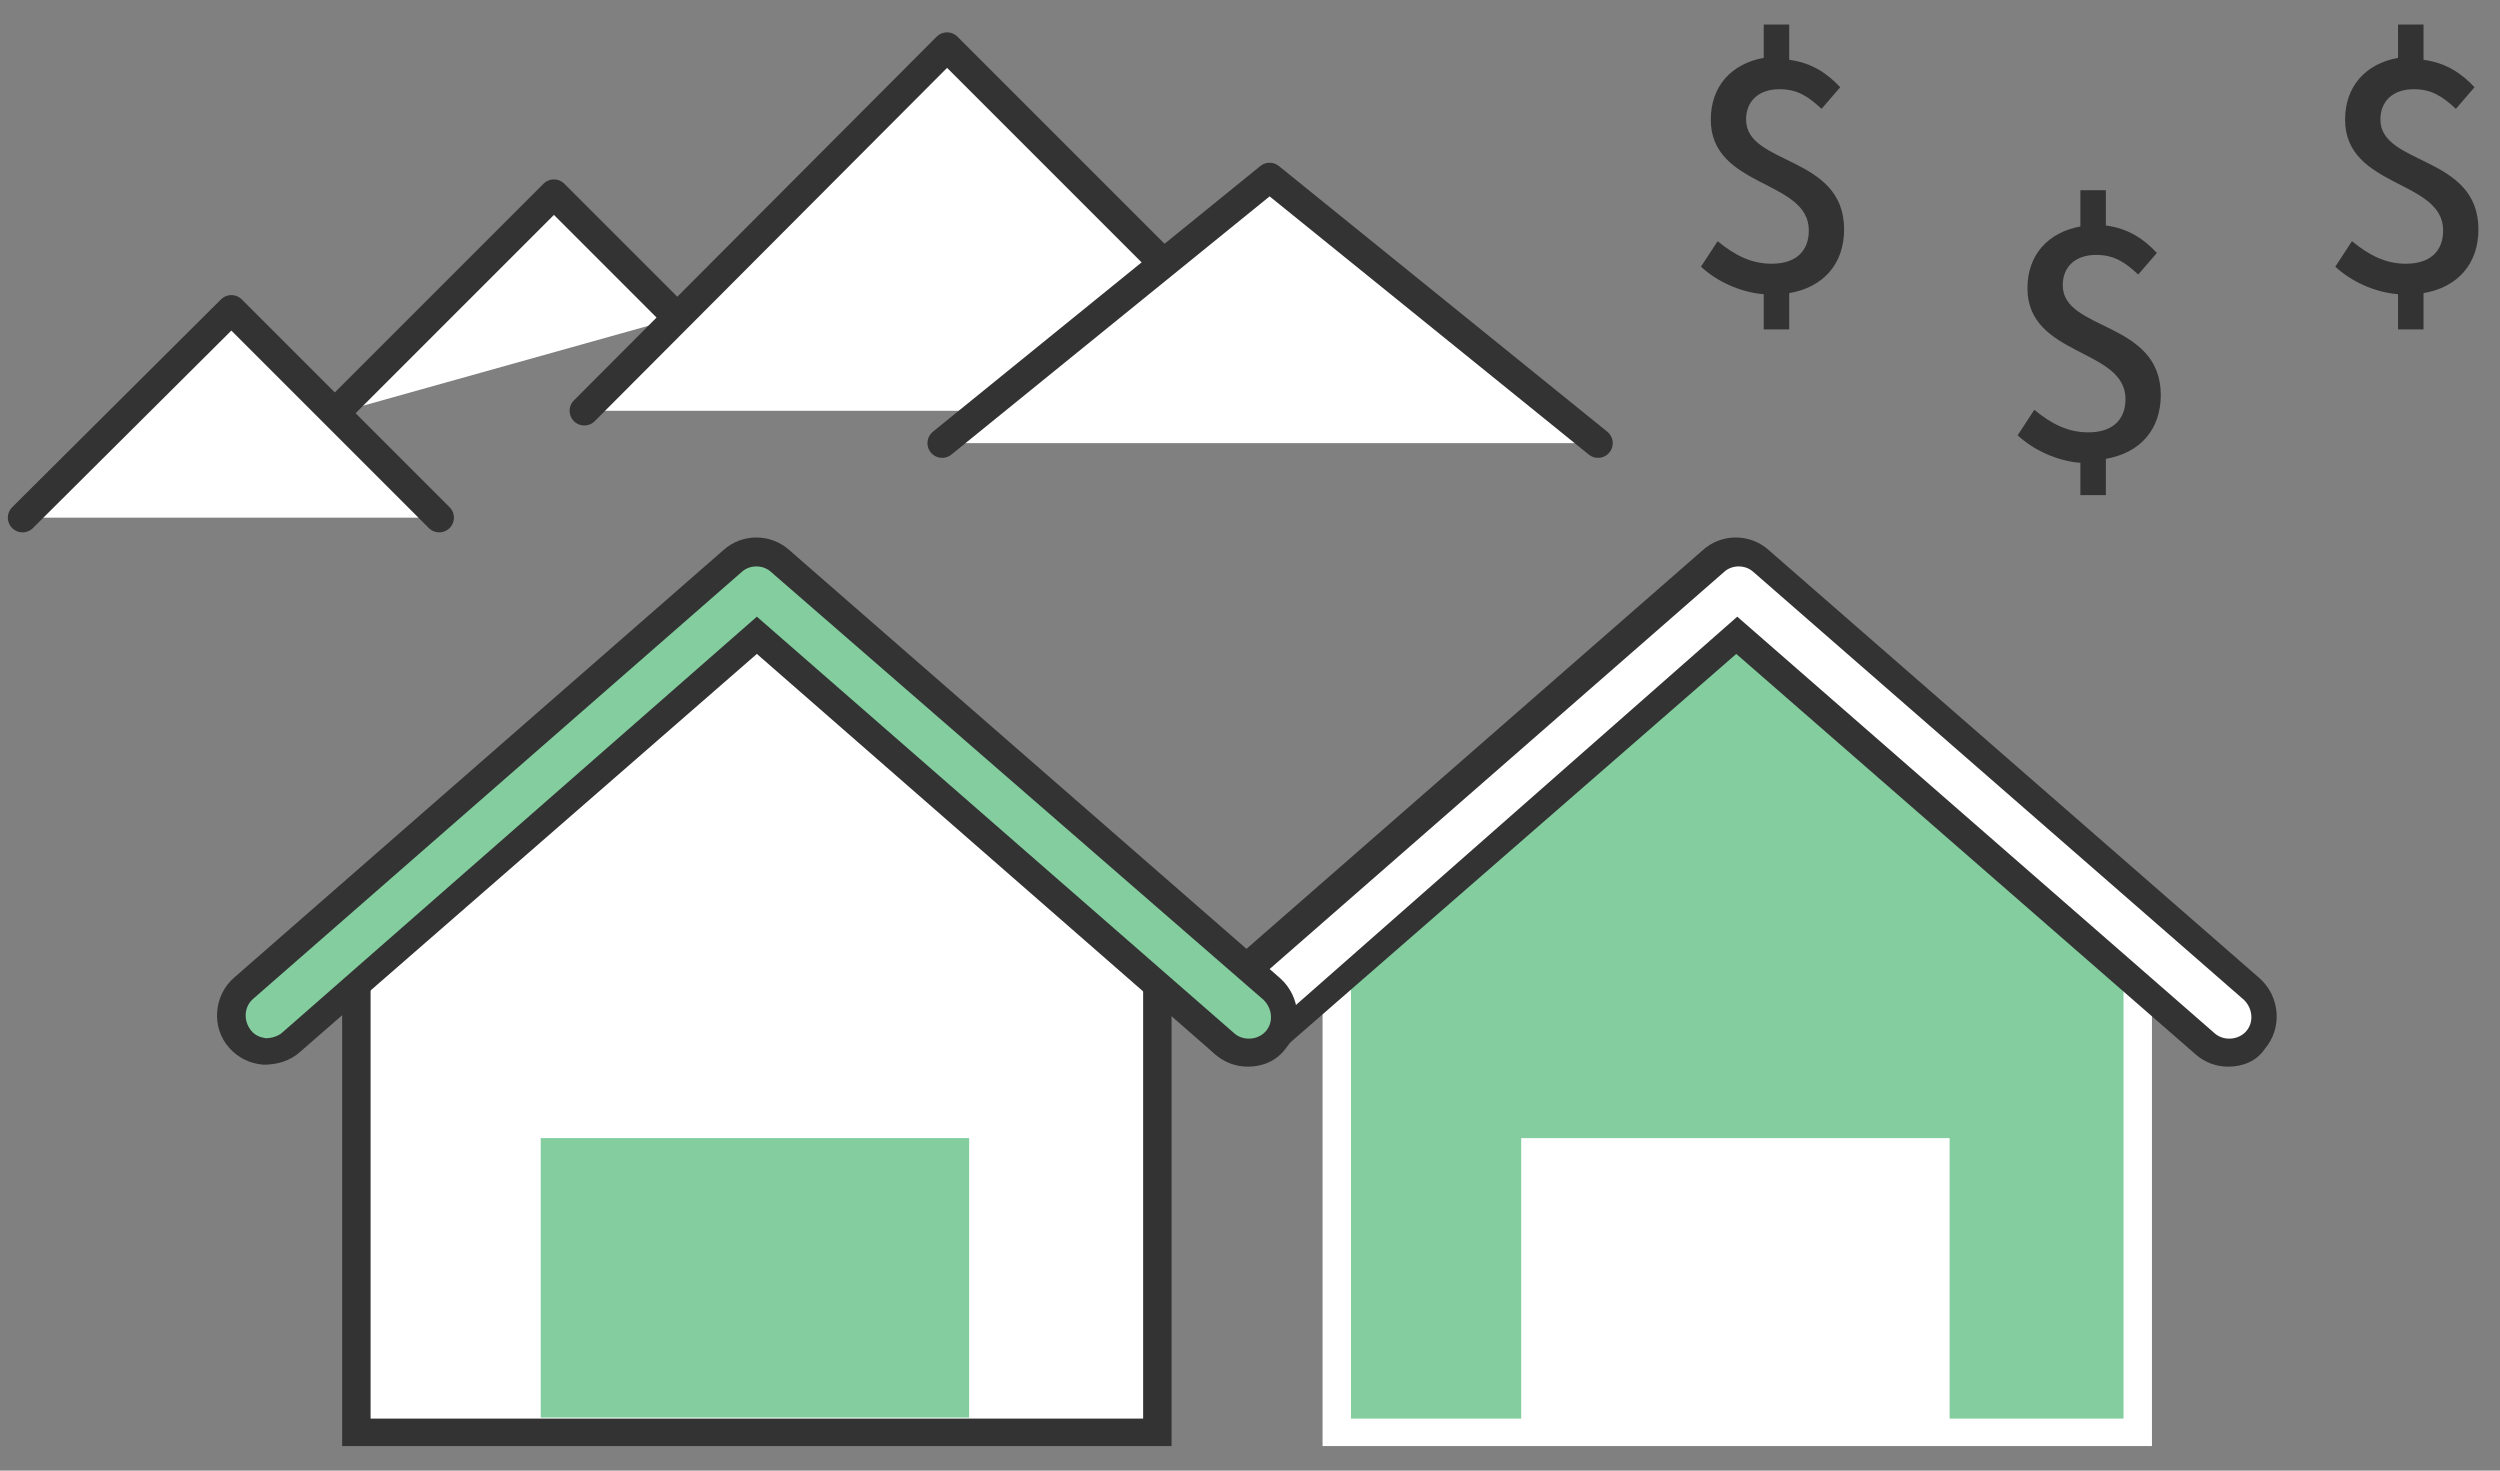<?xml version="1.0" encoding="utf-8"?>
<!-- Generator: Adobe Illustrator 26.1.0, SVG Export Plug-In . SVG Version: 6.00 Build 0)  -->
<svg version="1.1" xmlns="http://www.w3.org/2000/svg" xmlns:xlink="http://www.w3.org/1999/xlink" x="0px" y="0px"
	 viewBox="0 0 255 150" style="enable-background:new 0 0 255 150;" xml:space="preserve">
<rect x="0" y="0" width="255" height="150" fill="#808080" stroke="none"/>
<style type="text/css">
	.st0{fill:#FFFFFF;stroke:#333333;stroke-width:3;stroke-linecap:round;stroke-linejoin:round;stroke-miterlimit:10;}
	.st1{fill:#83CD9F;}
	.st2{fill:#FFFFFF;}
	.st3{fill:#333333;}
</style>
<g id="Layer_1">
	<g id="Layer_1_00000142872473989530923430000008443180736743786674_">
	</g>
</g>
<g id="Isolation_Mode_00000175294460211463209330000008409748767982497409_">
	<g>
		<polyline class="st0" points="34.1,42.2 56.5,19.8 69.1,32.4 		"/>
		<polyline class="st0" points="59.6,41.9 96.6,4.8 133.7,41.9 		"/>
		<polyline class="st0" points="2.3,52.8 23.6,31.6 44.8,52.8 		"/>
		<g>
			<g>
				<g>
					<g>
						<polygon class="st1" points="177.2,60 218,95.7 218,146.1 136.3,146.1 136.3,95.7 						"/>
						<path class="st2" d="M219.5,147.5h-84.6V95l42.3-37l42.3,37V147.5z M137.8,144.7h78.8V96.3l-39.4-34.5l-39.4,34.5V144.7z"/>
					</g>
					<g>
						<path class="st2" d="M227.3,107.4c1,0,2-0.4,2.8-1.3c1.3-1.5,1.2-3.9-0.4-5.2l-50.1-43.7c-1.4-1.2-3.5-1.2-4.8,0l-49.9,43.6
							c-1.5,1.3-1.7,3.7-0.4,5.2c1.3,1.5,3.7,1.7,5.2,0.4l47.5-41.4l47.7,41.6C225.6,107.1,226.4,107.4,227.3,107.4z"/>
						<path class="st3" d="M227.3,108.8c-1.2,0-2.4-0.4-3.4-1.3l-46.8-40.8l-46.6,40.6c-1,0.9-2.3,1.3-3.7,1.3
							c-1.4-0.1-2.6-0.7-3.5-1.7c-1.9-2.1-1.6-5.4,0.5-7.2l49.9-43.6c1.9-1.7,4.8-1.7,6.7,0l50.1,43.7c2.1,1.9,2.3,5.1,0.5,7.2
							C230.2,108.2,228.8,108.8,227.3,108.8z M177.2,62.9l48.7,42.5c0.9,0.8,2.4,0.7,3.2-0.2c0.8-0.9,0.7-2.3-0.2-3.2l-50.1-43.7
							c-0.8-0.7-2.1-0.7-2.9,0l-49.9,43.6c-0.9,0.8-1,2.2-0.2,3.2c0.4,0.5,0.9,0.7,1.5,0.8c0.6,0,1.2-0.2,1.6-0.5L177.2,62.9z"/>
					</g>
				</g>
				<g>
					
						<rect x="155.2" y="116.1" transform="matrix(-1 -4.689283e-11 4.689283e-11 -1 354.06 262.188)" class="st2" width="43.7" height="30"/>
				</g>
			</g>
			<g>
				<g>
					<g>
						<polygon class="st2" points="77.2,60 118,95.7 118,146.1 36.3,146.1 36.3,95.7 						"/>
						<path class="st3" d="M119.5,147.5H34.9V95l42.3-37l42.3,37V147.5z M37.8,144.7h78.8V96.3L77.2,61.9L37.8,96.3V144.7z"/>
					</g>
					<g>
						<path class="st1" d="M127.3,107.4c1,0,2-0.4,2.8-1.3c1.3-1.5,1.2-3.9-0.4-5.2L79.6,57.2c-1.4-1.2-3.5-1.2-4.8,0l-49.9,43.6
							c-1.5,1.3-1.7,3.7-0.4,5.2c1.3,1.5,3.7,1.7,5.2,0.4l47.5-41.4l47.7,41.6C125.6,107.1,126.4,107.4,127.3,107.4z"/>
						<path class="st3" d="M127.3,108.8c-1.2,0-2.4-0.4-3.4-1.3L77.2,66.7l-46.6,40.6c-1,0.9-2.3,1.3-3.7,1.3
							c-1.4-0.1-2.6-0.7-3.5-1.7c-1.9-2.1-1.6-5.4,0.5-7.2l49.9-43.6c1.9-1.7,4.8-1.7,6.7,0l50.1,43.7c2.1,1.9,2.3,5.1,0.5,7.2
							C130.2,108.2,128.8,108.8,127.3,108.8z M77.2,62.9l48.7,42.5c0.9,0.8,2.4,0.7,3.2-0.2c0.8-0.9,0.7-2.3-0.2-3.2L78.6,58.3
							c-0.8-0.7-2.1-0.7-2.9,0l-49.9,43.6c-0.9,0.8-1,2.2-0.2,3.2c0.4,0.5,0.9,0.7,1.5,0.8c0.6,0,1.2-0.2,1.6-0.5L77.2,62.9z"/>
					</g>
				</g>
				<g>
					
						<rect x="55.2" y="116.1" transform="matrix(-1 -4.456270e-11 4.456270e-11 -1 154.052 260.687)" class="st1" width="43.7" height="28.5"/>
				</g>
			</g>
		</g>
		<g>
			<path class="st3" d="M212.1,47.2c-2.3-0.2-4.7-1.3-6.3-2.8l1.7-2.6c1.7,1.4,3.4,2.3,5.5,2.3c2.5,0,3.8-1.3,3.8-3.4
				c0-5.2-10-4.3-10-11.3c0-3.4,2.1-5.7,5.4-6.3v-3.7h2.6v3.6c2.3,0.3,3.9,1.4,5.2,2.8l-1.9,2.2c-1.4-1.3-2.5-2-4.3-2
				c-2.1,0-3.4,1.2-3.4,3.1c0,4.7,10,3.6,10,11.2c0,3.5-2.1,5.9-5.6,6.5v3.7h-2.6V47.2z"/>
		</g>
		<g>
			<path class="st3" d="M179.8,30c-2.3-0.2-4.7-1.3-6.3-2.8l1.7-2.6c1.7,1.4,3.4,2.3,5.5,2.3c2.5,0,3.8-1.3,3.8-3.4
				c0-5.2-10-4.3-10-11.3c0-3.4,2.1-5.7,5.4-6.3V2.5h2.6v3.6c2.3,0.3,3.9,1.4,5.2,2.8l-1.9,2.2c-1.4-1.3-2.5-2-4.3-2
				c-2.1,0-3.4,1.2-3.4,3.1c0,4.7,10,3.6,10,11.2c0,3.5-2.1,5.9-5.6,6.5v3.7h-2.6V30z"/>
		</g>
		<g>
			<path class="st3" d="M244.5,30c-2.3-0.2-4.7-1.3-6.3-2.8l1.7-2.6c1.7,1.4,3.4,2.3,5.5,2.3c2.5,0,3.8-1.3,3.8-3.4
				c0-5.2-10-4.3-10-11.3c0-3.4,2.1-5.7,5.4-6.3V2.5h2.6v3.6c2.3,0.3,3.9,1.4,5.2,2.8l-1.9,2.2c-1.4-1.3-2.5-2-4.3-2
				c-2.1,0-3.4,1.2-3.4,3.1c0,4.7,10,3.6,10,11.2c0,3.5-2.1,5.9-5.6,6.5v3.7h-2.6V30z"/>
		</g>
		<polyline class="st0" points="96.1,45.2 129.5,18.1 163,45.2 		"/>
	</g>
</g>
</svg>
